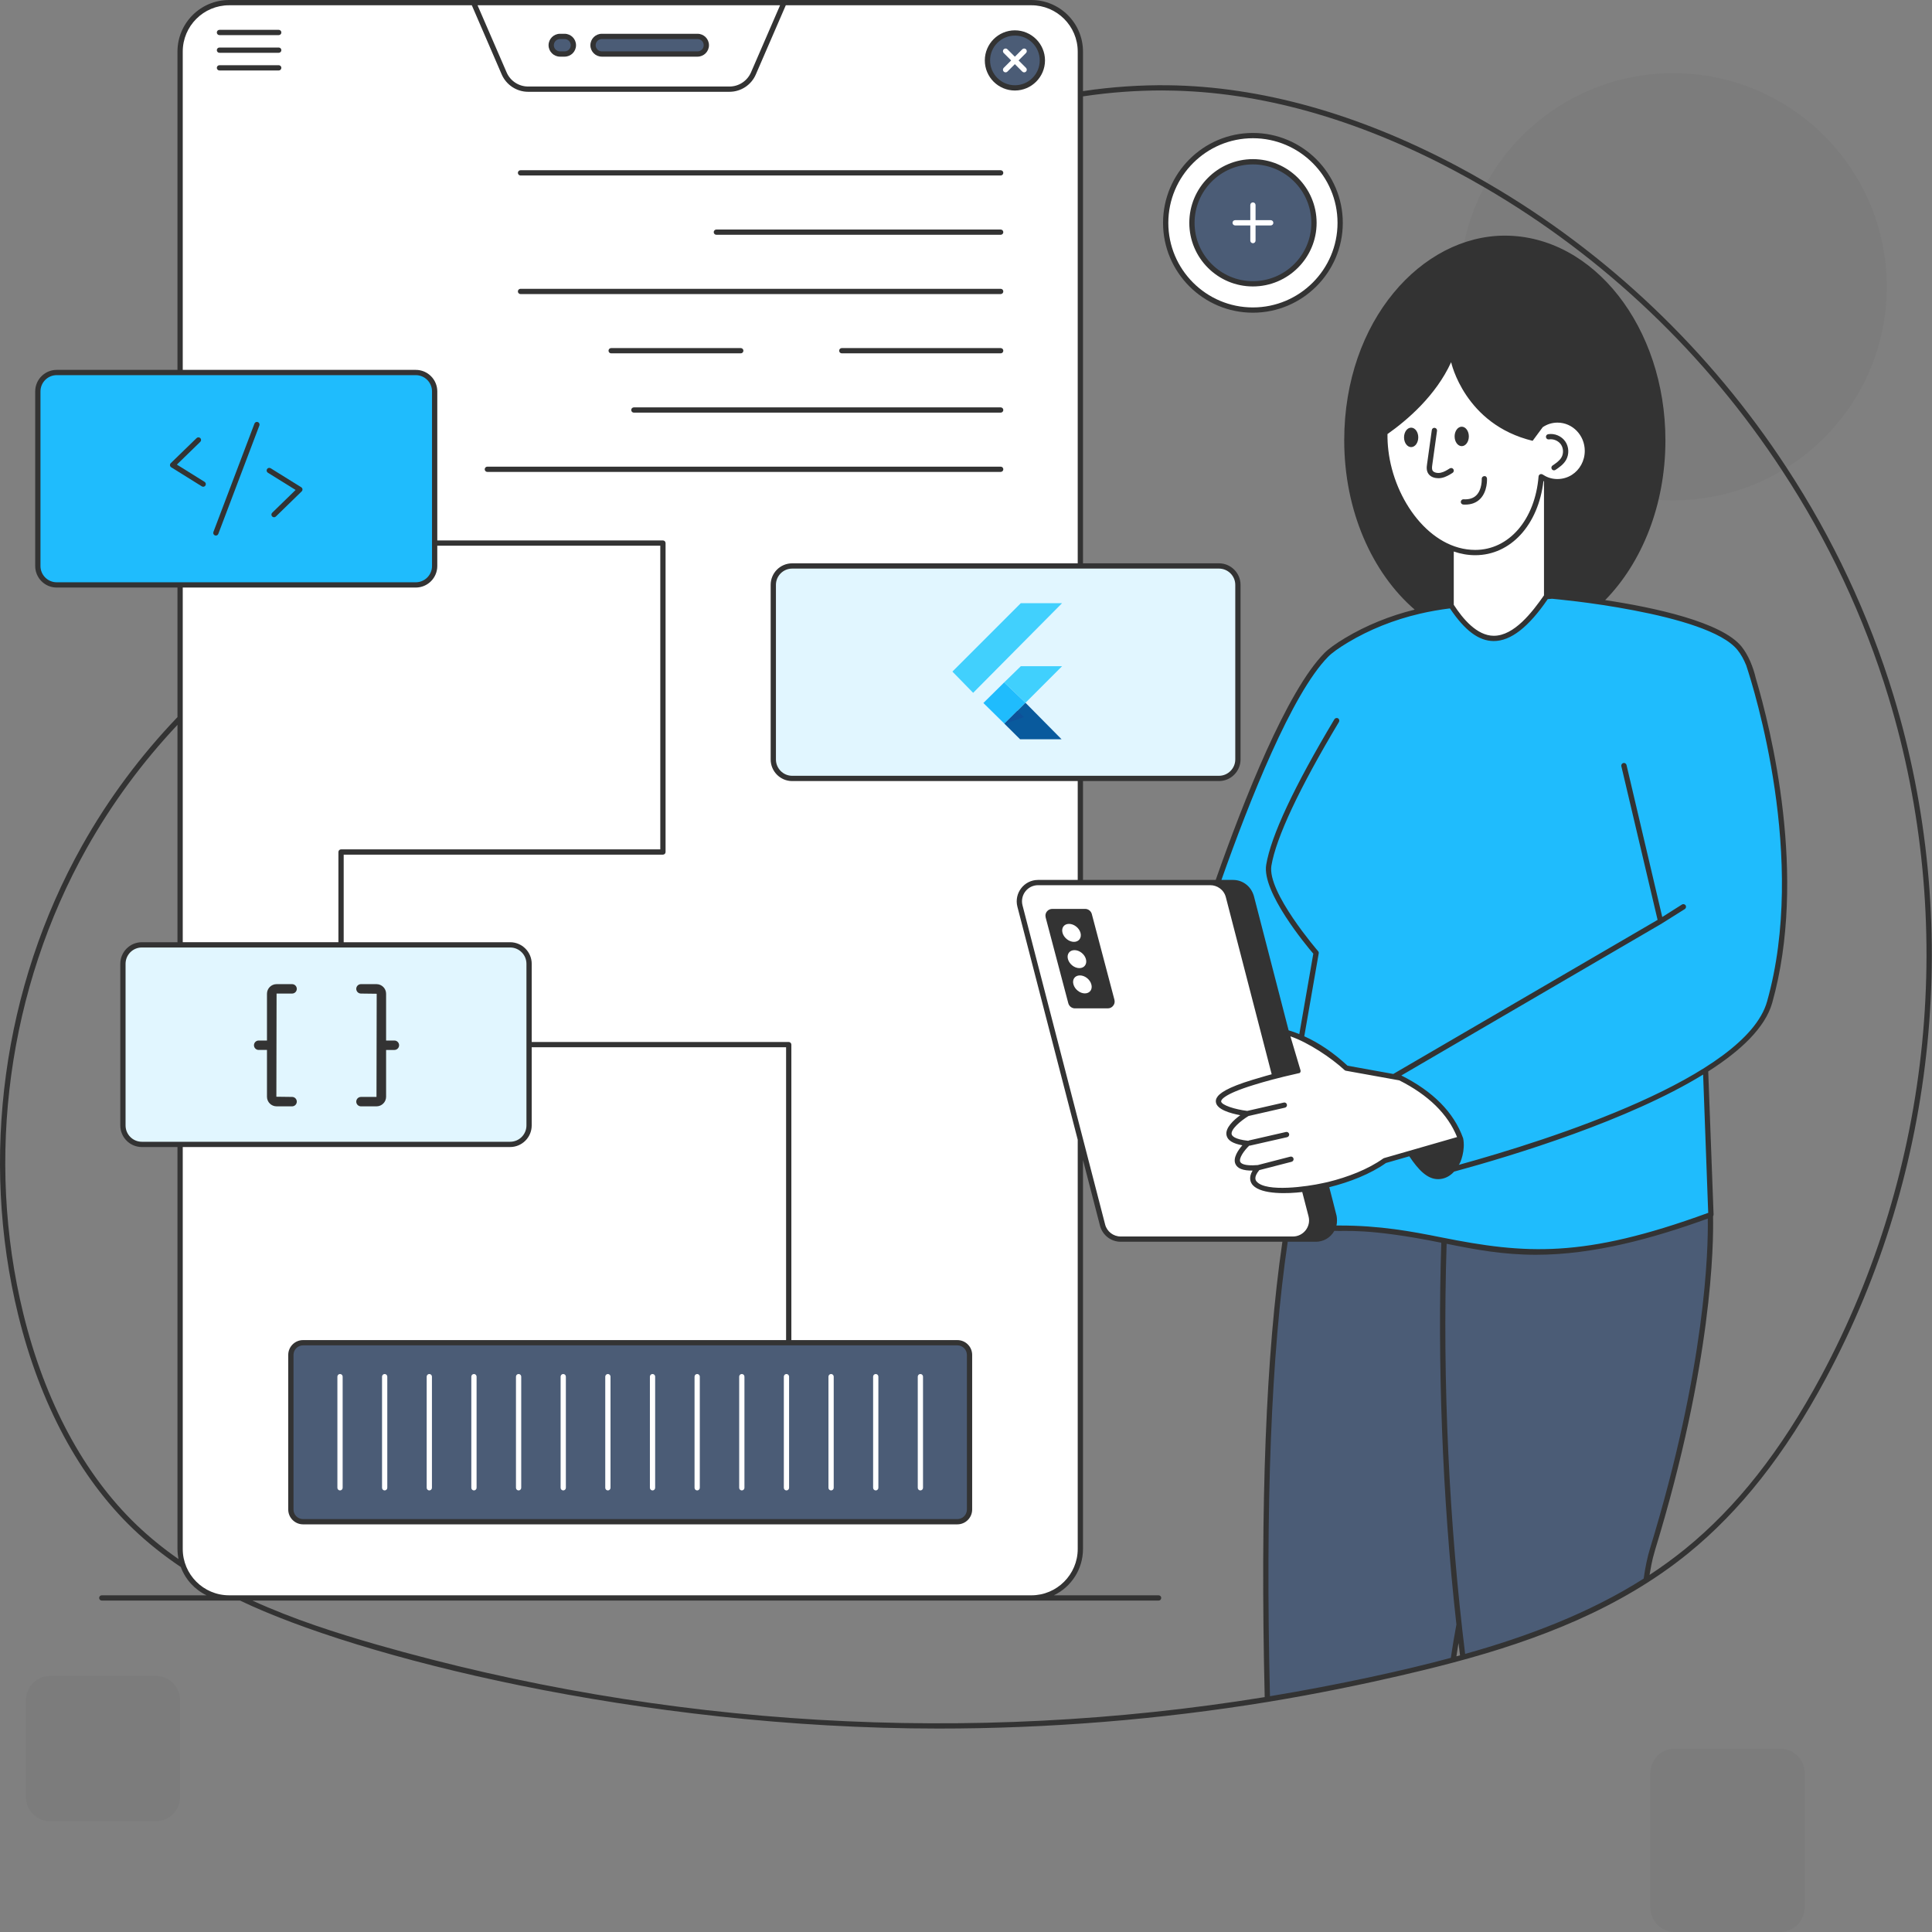 <svg width="426" height="426" viewBox="0 0 426 426" fill="none" xmlns="http://www.w3.org/2000/svg">
<rect x="0" y="0" width="426" height="426" fill="#808080" stroke="none"/>
<g clip-path="url(#clip0_4874_15014)">
<path d="M50.508 0.578H227.408C233.369 0.578 238.208 5.418 238.208 11.379V341.543C238.208 347.504 233.369 352.343 227.408 352.343H50.508C44.547 352.343 39.707 347.504 39.707 341.543V11.379C39.707 5.418 44.547 0.578 50.508 0.578Z" fill="white"/>
<path d="M172.877 0.578L166.132 16.178C165.218 18.289 163.138 19.656 160.838 19.656H116.455C114.155 19.656 112.074 18.289 111.161 16.178L104.414 0.578H172.877Z" fill="white"/>
<path d="M153.81 8.035H132.697C131.626 8.035 130.758 8.903 130.758 9.974C130.758 11.045 131.626 11.913 132.697 11.913H153.81C154.881 11.913 155.749 11.045 155.749 9.974C155.749 8.903 154.881 8.035 153.81 8.035Z" fill="#4B5C76"/>
<path d="M124.494 8.035H123.482C122.411 8.035 121.543 8.903 121.543 9.974C121.543 11.045 122.411 11.913 123.482 11.913H124.494C125.565 11.913 126.433 11.045 126.433 9.974C126.433 8.903 125.565 8.035 124.494 8.035Z" fill="#4B5C76"/>
<path d="M229.826 13.318C229.826 16.659 227.123 19.377 223.782 19.377C220.44 19.377 217.723 16.66 217.723 13.318C217.723 9.975 220.439 7.273 223.782 7.273C227.124 7.273 229.826 9.976 229.826 13.318Z" fill="#4B5C76"/>
<path d="M221.725 15.956C221.576 15.956 221.429 15.899 221.315 15.785C221.088 15.558 221.088 15.191 221.315 14.964L225.412 10.866C225.639 10.639 226.006 10.639 226.232 10.866C226.458 11.092 226.458 11.46 226.232 11.687L222.134 15.785C222.021 15.898 221.873 15.956 221.724 15.956H221.725Z" fill="white"/>
<path d="M225.822 15.956C225.674 15.956 225.526 15.899 225.412 15.785L221.315 11.687C221.088 11.46 221.088 11.092 221.315 10.866C221.542 10.639 221.908 10.639 222.134 10.866L226.232 14.964C226.458 15.191 226.458 15.558 226.232 15.785C226.119 15.898 225.971 15.956 225.821 15.956H225.822Z" fill="white"/>
<path d="M349.866 269.232C349.866 269.232 347.33 295.237 325.715 344.274C324.123 347.859 322.83 352.651 321.727 358.23C321.254 360.678 320.818 363.284 320.433 366.013C317.005 366.939 313.561 367.796 310.133 368.601C299.989 370.997 289.741 373.026 279.459 374.687C278.444 332.908 279.477 295.798 284.356 267.449L332.868 268.779L349.867 269.233L349.866 269.232Z" fill="#4B5C76"/>
<path d="M364.365 341.687C363.77 343.628 363.316 345.902 362.966 348.437C350.671 356.273 336.769 361.466 322.568 365.437C322.271 363.04 321.992 360.645 321.729 358.231C318.564 329.323 317.34 299.751 318.547 269.392L332.869 268.779L377.097 266.855C377.097 266.855 378.986 293.893 364.366 341.688L364.365 341.687Z" fill="#4B5C76"/>
<g opacity="0.05">
<path d="M416.027 63.228C416.027 89.234 394.941 110.32 368.936 110.32C342.93 110.32 321.844 89.234 321.844 63.228C321.844 37.223 342.93 16.137 368.936 16.137C394.941 16.137 416.027 37.223 416.027 63.228Z" fill="#333333"/>
</g>
<g opacity="0.05">
<path d="M392.511 385.559H369.306C366.324 385.559 363.906 387.976 363.906 390.958V420.601C363.906 423.583 366.324 426 369.306 426H392.511C395.493 426 397.91 423.583 397.91 420.601V390.958C397.91 387.976 395.493 385.559 392.511 385.559Z" fill="#333333"/>
</g>
<g opacity="0.05">
<path d="M34.307 369.516H11.102C8.12 369.516 5.703 371.933 5.703 374.915V396.199C5.703 399.181 8.12 401.598 11.102 401.598H34.307C37.289 401.598 39.707 399.181 39.707 396.199V374.915C39.707 371.933 37.289 369.516 34.307 369.516Z" fill="#333333"/>
</g>
<path d="M383.565 142.956C376.726 134.416 342.262 131.449 342.262 131.449L321.203 133.408C312.638 134.204 304.289 136.749 296.908 141.167C295.031 142.29 293.412 143.412 292.433 144.405C279.018 158 262.107 213.945 262.107 213.945L246.887 220.217V249.023C260.823 244.628 277.891 238.477 286.304 232.486L278.139 272.217C323.315 265.253 323.86 287.37 377.255 267.827L375.513 220.993C375.513 220.993 396.158 158.669 383.564 142.955L383.565 142.956Z" fill="#1FBCFD"/>
<path d="M286.298 232.486L290.199 210.112C290.199 210.112 278.741 196.938 279.764 190.789C281.016 183.259 287.833 170.418 294.73 158.891" fill="#1FBCFD"/>
<path d="M385.378 145.883C385.378 145.883 399.866 186.712 390.198 220.995C385.266 238.449 339.729 252.546 320.282 257.841C322.203 255.723 322.97 251.739 320.463 247.923C316.799 242.351 310.823 237.836 307.103 237.836C306.894 237.836 306.685 237.85 306.504 237.892L366.154 203.122L358.074 168.809" fill="#1FBCFD"/>
<path d="M319.977 100.316V133.52C325.406 141.736 331.669 145.277 341.03 131.452V100.316H319.977Z" fill="white"/>
<path d="M305.565 99.411C307.019 111.797 315.848 121.835 325.281 121.835C333.21 121.835 339.047 114.738 339.835 105.109C340.868 105.809 342.102 106.218 343.431 106.218C347.065 106.218 350.012 103.169 350.012 99.417C350.012 95.664 347.065 92.609 343.431 92.609C341.605 92.609 339.955 93.377 338.765 94.625C335.912 84.542 328.179 76.992 319.999 76.992C310.566 76.992 304.104 87.03 305.566 99.411H305.565Z" fill="white"/>
<path d="M327.299 105.566C327.299 105.566 327.607 110.983 322.684 110.674Z" fill="white"/>
<path d="M316.284 94.914C315.936 97.416 315.587 99.917 315.237 102.419C315.151 103.033 315.082 103.708 315.498 104.221C315.972 104.805 316.956 104.974 317.779 104.804C318.603 104.635 319.302 104.199 319.979 103.773" fill="white"/>
<path d="M224.899 199.766L243.11 270.128C243.582 271.949 245.224 273.221 247.106 273.221H290.117C292.815 273.221 294.788 270.673 294.112 268.061L275.901 197.698C275.43 195.878 273.787 194.605 271.906 194.605H228.895C226.196 194.605 224.224 197.154 224.899 199.766Z" fill="white"/>
<path d="M296.856 235.526C292.677 231.645 288.286 228.959 283.659 227.637L286.196 236.165C283.424 236.676 280.226 237.465 276.388 238.637C259.853 243.676 275.024 245.546 275.024 245.546C275.024 245.546 265.848 251.106 275.131 252.112C275.131 252.112 268.669 258.156 277.37 257.484C270.785 264.975 294.32 263.838 305.342 255.906L322.051 251.105C319.993 245.451 315.448 241.021 308.732 237.656L296.856 235.524V235.526Z" fill="white"/>
<path d="M91.671 82.133H12.508C10.204 82.133 8.336 84.001 8.336 86.305V124.806C8.336 127.11 10.204 128.978 12.508 128.978H91.671C93.975 128.978 95.843 127.11 95.843 124.806V86.305C95.843 84.001 93.975 82.133 91.671 82.133Z" fill="#1FBCFD"/>
<path d="M268.778 124.789H174.684C172.38 124.789 170.512 126.657 170.512 128.961V167.462C170.512 169.766 172.38 171.634 174.684 171.634H268.778C271.082 171.634 272.95 169.766 272.95 167.462V128.961C272.95 126.657 271.082 124.789 268.778 124.789Z" fill="#E1F6FF"/>
<path d="M221.418 150.47L225.081 146.901H234.18L226.119 154.962L221.418 150.47Z" fill="#40D0FD"/>
<path d="M210 148.082L214.576 152.767L234.18 133H225.081L210 148.082Z" fill="#41D0FD"/>
<path d="M216.832 155.007L221.474 159.58L226.119 154.962L221.418 150.47L216.832 155.007Z" fill="#1FBCFD"/>
<path d="M221.474 159.58L226.119 154.962L234.067 163H224.916L221.474 159.58Z" fill="#095A9D"/>
<path d="M221.474 159.58L225.802 158.14L224.344 156.727L221.474 159.58Z" fill="#0E5199"/>
<path d="M66.828 296.062H211.089C212.574 296.062 213.781 297.268 213.781 298.754V332.839C213.781 334.324 212.575 335.531 211.089 335.531H66.828C65.343 335.531 64.137 334.325 64.137 332.839V298.754C64.137 297.269 65.342 296.062 66.828 296.062Z" fill="#4B5C76"/>
<path d="M74.974 328.633C74.653 328.633 74.394 328.373 74.394 328.052V303.545C74.394 303.224 74.654 302.965 74.974 302.965C75.294 302.965 75.554 303.224 75.554 303.545V328.052C75.554 328.373 75.294 328.633 74.974 328.633Z" fill="white"/>
<path d="M84.818 328.633C84.497 328.633 84.238 328.373 84.238 328.052V303.545C84.238 303.224 84.498 302.965 84.818 302.965C85.138 302.965 85.397 303.224 85.397 303.545V328.052C85.397 328.373 85.138 328.633 84.818 328.633Z" fill="white"/>
<path d="M94.662 328.633C94.341 328.633 94.082 328.373 94.082 328.052V303.545C94.082 303.224 94.342 302.965 94.662 302.965C94.982 302.965 95.241 303.224 95.241 303.545V328.052C95.241 328.373 94.982 328.633 94.662 328.633Z" fill="white"/>
<path d="M104.505 328.633C104.184 328.633 103.926 328.373 103.926 328.052V303.545C103.926 303.224 104.185 302.965 104.505 302.965C104.825 302.965 105.085 303.224 105.085 303.545V328.052C105.085 328.373 104.825 328.633 104.505 328.633Z" fill="white"/>
<path d="M114.349 328.633C114.028 328.633 113.77 328.373 113.77 328.052V303.545C113.77 303.224 114.029 302.965 114.349 302.965C114.669 302.965 114.929 303.224 114.929 303.545V328.052C114.929 328.373 114.669 328.633 114.349 328.633Z" fill="white"/>
<path d="M124.193 328.633C123.872 328.633 123.613 328.373 123.613 328.052V303.545C123.613 303.224 123.873 302.965 124.193 302.965C124.513 302.965 124.772 303.224 124.772 303.545V328.052C124.772 328.373 124.513 328.633 124.193 328.633Z" fill="white"/>
<path d="M134.037 328.633C133.716 328.633 133.457 328.373 133.457 328.052V303.545C133.457 303.224 133.717 302.965 134.037 302.965C134.357 302.965 134.616 303.224 134.616 303.545V328.052C134.616 328.373 134.357 328.633 134.037 328.633Z" fill="white"/>
<path d="M143.88 328.633C143.559 328.633 143.301 328.373 143.301 328.052V303.545C143.301 303.224 143.56 302.965 143.88 302.965C144.2 302.965 144.46 303.224 144.46 303.545V328.052C144.46 328.373 144.2 328.633 143.88 328.633Z" fill="white"/>
<path d="M153.724 328.633C153.403 328.633 153.145 328.373 153.145 328.052V303.545C153.145 303.224 153.404 302.965 153.724 302.965C154.044 302.965 154.304 303.224 154.304 303.545V328.052C154.304 328.373 154.044 328.633 153.724 328.633Z" fill="white"/>
<path d="M163.568 328.633C163.247 328.633 162.988 328.373 162.988 328.052V303.545C162.988 303.224 163.248 302.965 163.568 302.965C163.888 302.965 164.147 303.224 164.147 303.545V328.052C164.147 328.373 163.888 328.633 163.568 328.633Z" fill="white"/>
<path d="M173.412 328.633C173.091 328.633 172.832 328.373 172.832 328.052V303.545C172.832 303.224 173.092 302.965 173.412 302.965C173.732 302.965 173.991 303.224 173.991 303.545V328.052C173.991 328.373 173.732 328.633 173.412 328.633Z" fill="white"/>
<path d="M183.251 328.633C182.93 328.633 182.672 328.373 182.672 328.052V303.545C182.672 303.224 182.931 302.965 183.251 302.965C183.571 302.965 183.831 303.224 183.831 303.545V328.052C183.831 328.373 183.571 328.633 183.251 328.633Z" fill="white"/>
<path d="M193.099 328.633C192.778 328.633 192.52 328.373 192.52 328.052V303.545C192.52 303.224 192.779 302.965 193.099 302.965C193.419 302.965 193.679 303.224 193.679 303.545V328.052C193.679 328.373 193.419 328.633 193.099 328.633Z" fill="white"/>
<path d="M202.943 328.633C202.622 328.633 202.363 328.373 202.363 328.052V303.545C202.363 303.224 202.623 302.965 202.943 302.965C203.263 302.965 203.522 303.224 203.522 303.545V328.052C203.522 328.373 203.263 328.633 202.943 328.633Z" fill="white"/>
<path d="M295.503 49.139C295.503 59.743 286.884 68.361 276.254 68.361C265.624 68.361 257.031 59.742 257.031 49.139C257.031 38.535 265.625 29.891 276.254 29.891C286.883 29.891 295.503 38.51 295.503 49.139Z" fill="white"/>
<path d="M289.721 49.135C289.721 56.551 283.692 62.579 276.257 62.579C268.822 62.579 262.812 56.551 262.812 49.135C262.812 41.718 268.823 35.672 276.257 35.672C283.691 35.672 289.721 41.7 289.721 49.135Z" fill="#4B5C76"/>
<path d="M276.267 53.63C275.946 53.63 275.688 53.371 275.688 53.05V45.206C275.688 44.885 275.947 44.625 276.267 44.625C276.587 44.625 276.847 44.885 276.847 45.206V53.05C276.847 53.371 276.587 53.63 276.267 53.63Z" fill="white"/>
<path d="M280.19 49.708H272.345C272.024 49.708 271.766 49.448 271.766 49.127C271.766 48.806 272.025 48.547 272.345 48.547H280.19C280.511 48.547 280.769 48.806 280.769 49.127C280.769 49.448 280.51 49.708 280.19 49.708Z" fill="white"/>
<path d="M112.381 208H31.172C28.868 208 27 209.868 27 212.172V247.816C27 250.12 28.868 251.988 31.172 251.988H112.381C114.685 251.988 116.553 250.12 116.553 247.816V212.172C116.553 209.868 114.685 208 112.381 208Z" fill="#E1F6FF"/>
<path d="M64.406 219.076C64.978 219.076 65.442 218.612 65.442 218.038C65.442 217.464 64.98 217 64.406 217H60.985C59.816 217 58.866 217.951 58.866 219.119V229.434H57.036C56.464 229.434 56 229.898 56 230.472C56 231.046 56.462 231.51 57.036 231.51H58.866V241.826C58.866 242.995 59.816 243.945 60.985 243.945H64.406C64.978 243.945 65.442 243.48 65.442 242.907C65.442 242.333 64.98 241.868 64.406 241.868L60.939 241.824L60.985 219.074L64.406 219.076Z" fill="#333333"/>
<path d="M86.964 229.434H85.134V219.119C85.134 217.95 84.184 217 83.015 217H79.591C79.018 217 78.554 217.464 78.554 218.038C78.554 218.612 79.017 219.076 79.591 219.076L83.061 219.12L83.015 241.87H79.591C79.018 241.87 78.554 242.334 78.554 242.908C78.554 243.482 79.017 243.946 79.591 243.946H83.015C84.184 243.946 85.134 242.995 85.134 241.828V231.512H86.964C87.536 231.512 88 231.048 88 230.474C88 229.9 87.538 229.434 86.964 229.434Z" fill="#333333"/>
<path d="M417.506 153.326C412.064 135.492 404.084 118.587 393.948 103.125C377.192 77.477 354.513 55.744 327.82 40.282C325.629 38.988 323.407 37.76 321.167 36.566C299.351 25.019 277.916 19.046 257.477 18.797C251.72 18.731 245.301 19.113 238.797 20.091V11.381C238.797 5.093 233.687 0 227.416 0H50.515C44.227 0 39.133 5.093 39.133 11.381V81.557H12.507C9.886 81.557 7.763 83.681 7.763 86.302V124.807C7.763 127.428 9.887 129.552 12.507 129.552H39.134V158.12C30.972 166.647 23.872 176.171 18.098 186.473C0.645 217.579 -4.481 255.306 4.013 289.945C8.807 309.522 17.567 325.814 29.313 337.078C32.581 340.213 36.132 343.017 39.864 345.523C40.875 348.26 42.933 350.5 45.537 351.76H22.444C22.112 351.76 21.864 352.026 21.864 352.341C21.864 352.656 22.112 352.921 22.444 352.921H52.937C78.713 365.307 140.922 381.141 206.96 381.141C231.231 381.141 255.536 379.184 279.558 375.268C302.287 371.535 320.436 366.592 320.618 366.542C339.083 361.631 357.249 354.664 372.197 342.537C383.694 333.213 393.632 320.605 402.574 303.965C427.243 258.077 432.685 203.163 417.505 153.326H417.506ZM172.005 1.161L165.601 15.942C164.772 17.85 162.913 19.078 160.84 19.078H116.461C114.388 19.078 112.512 17.85 111.7 15.942L105.296 1.161H172.005ZM12.507 128.391C10.533 128.391 8.924 126.783 8.924 124.808V86.303C8.924 84.328 10.533 82.719 12.507 82.719H91.675C93.65 82.719 95.258 84.328 95.258 86.303V124.808C95.258 126.783 93.65 128.391 91.675 128.391H12.507ZM96.419 124.808V120.328H145.593V187.285H75.201C74.886 187.285 74.62 187.534 74.62 187.866V207.757H40.295V129.552H91.675C94.296 129.552 96.419 127.428 96.419 124.807V124.808ZM30.126 336.249C18.53 325.133 9.886 309.024 5.142 289.663C-3.286 255.305 1.807 217.894 19.11 187.054C24.651 177.199 31.387 168.058 39.134 159.829V207.758H31.27C28.649 207.758 26.526 209.898 26.526 212.52V248.155C26.526 250.776 28.65 252.916 31.27 252.916H39.134V341.54C39.134 342.303 39.218 343.05 39.35 343.763C36.099 341.506 33.013 339.002 30.126 336.248V336.249ZM31.27 251.755C29.296 251.755 27.687 250.146 27.687 248.155V212.52C27.687 210.529 29.296 208.919 31.27 208.919H112.479C114.47 208.919 116.079 210.528 116.079 212.52V248.155C116.079 250.146 114.47 251.755 112.479 251.755H31.27ZM50.515 351.76C44.85 351.76 40.295 347.146 40.295 341.54V252.916H112.479C115.1 252.916 117.24 250.776 117.24 248.155V230.918H173.331V295.486H66.823C65.031 295.486 63.555 296.947 63.555 298.755V332.848C63.555 334.64 65.031 336.116 66.823 336.116H211.091C212.899 336.116 214.359 334.64 214.359 332.848V298.755C214.359 296.947 212.899 295.486 211.091 295.486H174.493V230.337C174.493 230.022 174.228 229.757 173.913 229.757H117.241V212.52C117.241 209.898 115.101 207.758 112.48 207.758H75.782V188.448H146.174C146.506 188.448 146.755 188.182 146.755 187.867V119.748C146.755 119.433 146.506 119.167 146.174 119.167H96.421V86.302C96.421 83.68 94.297 81.557 91.676 81.557H40.295V11.381C40.295 5.741 44.874 1.162 50.515 1.162H104.034L110.62 16.408C111.633 18.73 113.922 20.24 116.46 20.24H160.839C163.377 20.24 165.666 18.73 166.662 16.408L173.265 1.162H227.416C233.04 1.162 237.635 5.741 237.635 11.381V124.211H174.675C172.053 124.211 169.93 126.335 169.93 128.956V167.462C169.93 170.083 172.054 172.223 174.675 172.223H237.635V194.022H228.892C225.8 194.022 223.572 196.952 224.33 199.912L237.635 251.308V341.542C237.635 347.183 233.04 351.762 227.416 351.762H50.515V351.76ZM211.091 296.648C212.252 296.648 213.198 297.593 213.198 298.755V332.848C213.198 334.009 212.253 334.955 211.091 334.955H66.823C65.662 334.955 64.716 334.009 64.716 332.848V298.755C64.716 297.594 65.662 296.648 66.823 296.648H211.091ZM268.774 125.372C270.749 125.372 272.374 126.982 272.374 128.955V167.461C272.374 169.435 270.749 171.061 268.774 171.061H174.675C172.7 171.061 171.091 169.435 171.091 167.461V128.955C171.091 126.981 172.7 125.372 174.675 125.372H268.774ZM340.162 104.634C339.77 104.384 339.284 104.62 339.249 105.064C338.47 114.587 332.73 121.256 325.281 121.256C315.355 121.256 307.43 110.296 306.135 99.341C305.986 98.114 305.92 96.902 305.936 95.708C310.266 92.656 316.587 87.264 319.971 79.865C319.971 79.865 322.925 93.568 337.939 97.201L340.162 94.198L340.179 94.182C341.141 93.535 342.252 93.186 343.43 93.186C346.748 93.186 349.436 95.99 349.436 99.408C349.436 101.648 348.307 103.605 346.599 104.7C344.615 105.963 342.139 105.878 340.444 104.8C340.345 104.75 340.245 104.7 340.162 104.634ZM340.444 106.111V131.277C337.864 134.961 333.886 140.187 329.378 140.187H329.344C325.659 140.165 322.536 136.441 320.552 133.352V121.606C322.095 122.137 323.671 122.42 325.281 122.42C333.111 122.42 339.2 115.733 340.328 106.062C340.362 106.079 340.412 106.096 340.444 106.112V106.111ZM312.987 135.342C315.193 134.828 317.433 134.43 319.706 134.147C322.991 139.041 326.06 141.331 329.328 141.348H329.377C333.11 141.348 337.025 138.311 341.272 132.107L342.218 132.023C342.73 132.097 350.504 132.707 360.318 134.595C369.675 136.387 379.811 139.207 383.113 143.321C383.892 144.283 384.507 145.412 385.038 146.722C386.796 151.998 398.492 189.425 389.633 220.83C384.922 237.52 341.737 251.306 321.664 256.847C321.995 256.517 323.182 253.629 322.609 250.942H322.592V250.909C320.551 245.268 315.972 240.639 308.988 237.139L366.439 203.627C366.439 203.627 366.439 203.61 366.456 203.61L371.5 200.441C371.765 200.259 371.848 199.91 371.682 199.628C371.5 199.362 371.134 199.279 370.869 199.445L366.522 202.199L358.642 168.671C358.559 168.356 358.244 168.174 357.946 168.24C357.631 168.323 357.432 168.622 357.498 168.937L365.495 202.83L307.214 236.807L297.128 234.983C294.042 232.129 290.84 229.956 287.589 228.496L290.774 210.214C290.807 210.048 290.757 209.865 290.641 209.733C290.525 209.6 279.377 196.693 280.339 190.887C281.367 184.715 286.51 173.765 295.237 159.183C295.386 158.918 295.303 158.552 295.038 158.387C294.755 158.237 294.408 158.32 294.224 158.603C285.315 173.501 280.255 184.3 279.193 190.689C278.198 196.677 288.052 208.506 289.579 210.282L286.493 228.016C285.713 227.684 284.917 227.419 284.137 227.187C279.89 210.796 283.324 224.018 276.473 197.557C275.82 195.31 273.903 194.023 271.911 194.023H269.323C275.478 176.604 284.851 152.929 292.848 144.817C293.711 143.937 295.171 142.892 297.211 141.665C301.972 138.812 307.331 136.671 312.988 135.344L312.987 135.342ZM294.722 268.113C294.555 267.35 293.096 261.775 293.096 261.775C297.641 260.647 302.22 258.839 305.604 256.433L310.747 254.957C312.705 257.877 314.662 260.001 317.085 260.001C318.494 260.001 319.706 259.354 320.618 258.341C333.907 254.724 359.108 247.026 375.532 236.94L376.61 266.289L376.659 267.434C376.626 267.451 376.576 267.468 376.543 267.468C349.094 277.481 336.363 276.539 317.847 272.843C311.212 271.516 304.343 270.222 295.351 270.222H294.687C294.852 269.542 294.82 268.646 294.721 268.114L294.722 268.113ZM285.216 255.454C285.133 255.139 284.818 254.957 284.503 255.039L277.319 256.897H277.269C274.233 257.145 273.603 256.482 273.47 256.184C273.106 255.354 274.399 253.612 275.46 252.6C275.477 252.6 275.494 252.617 275.51 252.617C275.559 252.617 275.593 252.617 275.643 252.6L283.822 250.742C284.12 250.658 284.319 250.36 284.253 250.045C284.186 249.73 283.871 249.531 283.556 249.597L275.377 251.472C275.328 251.489 275.278 251.521 275.212 251.555C275.212 251.544 275.206 251.538 275.195 251.538C272.143 251.206 271.644 250.427 271.578 250.095C271.329 249.033 273.569 247.126 275.261 246.096L275.278 246.079L283.325 244.238C283.64 244.171 283.839 243.856 283.756 243.541C283.689 243.226 283.391 243.044 283.076 243.11L275.013 244.952C273.669 244.787 272.243 244.471 271.147 244.089C270.052 243.708 269.288 243.26 269.256 242.862C269.239 242.63 269.487 241.352 276.555 239.195C278.749 238.52 281.454 237.737 286.575 236.591C286.754 236.472 286.82 236.198 286.757 235.993C286.708 235.826 284.485 228.344 284.534 228.511C288.465 229.858 293.526 233.221 296.462 235.944C296.545 236.027 296.645 236.076 296.761 236.093C296.929 236.123 309.378 238.366 308.541 238.216C314.962 241.452 319.241 245.648 321.282 250.725L321.149 250.758C319.643 251.192 306.698 254.919 305.189 255.354C305.123 255.371 305.057 255.404 305.007 255.438C301.689 257.81 297.21 259.552 292.797 260.63L291.652 260.878C288.268 261.641 279.243 262.919 277.12 260.563C276.904 260.332 276.306 259.651 277.668 258.008L284.802 256.167C285.1 256.083 285.299 255.768 285.217 255.453L285.216 255.454ZM270.301 197.854C270.318 197.953 275.775 218.957 280.404 236.874C280.039 236.973 278.845 237.289 276.223 238.084C270.583 239.793 268.774 241.104 268.26 242.116C268.095 242.431 268.078 242.713 268.095 242.962C268.244 244.654 271.346 245.5 273.47 245.898C272.043 246.943 270.086 248.719 270.45 250.344C270.683 251.439 271.828 252.152 273.935 252.535C273.039 253.563 271.811 255.305 272.408 256.649C272.839 257.645 274.068 258.142 276.191 258.108C275.212 259.734 275.775 260.813 276.257 261.344C278.215 263.451 284.104 263.203 287.14 262.837C287.189 263.002 288.417 267.797 288.517 268.146L288.534 268.213C289.114 270.468 287.373 272.642 285.099 272.642H247.108C245.482 272.642 244.072 271.547 243.674 269.988C231.705 223.759 235.688 239.134 225.458 199.613C224.892 197.353 226.576 195.183 228.892 195.183H266.883C268.342 195.183 269.874 196.148 270.301 197.854ZM278.861 374.207C213.729 384.758 146.655 380.843 83.065 362.627C74.189 360.072 64.733 357.069 55.658 352.922H255.469C255.801 352.922 256.05 352.657 256.05 352.342C256.05 352.027 255.801 351.761 255.469 351.761H232.376C236.175 349.936 238.797 346.038 238.797 341.541V255.787L242.546 270.27C243.094 272.344 244.969 273.804 247.109 273.804H282.761C279.128 298.756 277.85 331.72 278.862 374.207H278.861ZM319.905 365.547C310.267 368.168 295.202 371.503 280.023 374.008C279.011 331.571 280.288 298.673 283.938 273.804H290.109C291.751 273.804 293.294 273.008 294.223 271.399C296.513 271.565 301.456 270.719 317.798 274.02C316.969 299.967 317.947 329.664 321.133 358.199C320.685 360.604 320.27 363.043 319.905 365.548V365.547ZM321.134 365.215C321.283 364.236 321.432 363.257 321.598 362.278C321.714 363.191 321.814 364.103 321.93 364.999C321.665 365.082 321.399 365.148 321.134 365.215ZM323.057 364.684C319.59 336.514 317.997 304.844 318.976 274.251C325.164 275.495 331.236 276.673 338.702 276.673C351.459 276.673 364.598 273.023 376.56 268.693C376.676 275.478 376.129 301.21 363.802 341.523C363.238 343.348 362.79 345.505 362.425 348.077C350.563 355.642 336.661 360.884 323.056 364.683L323.057 364.684ZM401.562 303.417C392.687 319.924 382.849 332.417 371.468 341.624C368.962 343.648 366.375 345.523 363.72 347.264C363.985 345.855 364.184 344.278 364.914 341.856C377.589 300.43 377.855 274.251 377.722 268.179C377.789 268.079 377.838 267.947 377.838 267.797L376.66 236.243C380.277 233.936 383.429 231.514 385.851 228.993C388.273 226.471 389.998 223.85 390.762 221.146C398.626 193.225 390.447 160.642 387.162 149.592C386.597 147.187 385.569 144.532 384.026 142.591C379.663 137.149 364.732 133.947 353.948 132.322H353.932C362.028 124.06 367.22 111.368 367.22 97.1C367.22 72.165 351.36 51.958 331.799 51.958C313.578 51.958 296.397 70.612 296.397 97.1C296.397 112.628 302.552 126.315 311.925 134.412C311.914 134.423 311.903 134.429 311.891 134.429C306.417 135.789 301.24 137.896 296.612 140.666C294.488 141.943 292.945 143.056 292.016 144.001C283.704 152.429 274.215 176.484 268.06 194.02H238.795V172.221H268.773C271.395 172.221 273.535 170.081 273.535 167.46V128.954C273.535 126.333 271.395 124.209 268.773 124.209H238.795V21.252C244.8 20.34 250.756 19.942 256.181 19.942C256.612 19.942 257.044 19.959 257.458 19.959C277.715 20.19 298.967 26.13 320.617 37.594C322.857 38.789 325.08 40.016 327.27 41.293C353.764 56.689 376.294 78.256 392.95 103.739C403.053 119.118 410.984 135.924 416.392 153.658C431.473 203.213 426.064 257.794 401.56 303.417H401.562Z" fill="#333333"/>
<path d="M132.701 12.492H153.804C155.198 12.492 156.325 11.364 156.325 9.971C156.325 8.578 155.197 7.449 153.804 7.449H132.701C131.307 7.449 130.18 8.578 130.18 9.971C130.18 11.364 131.308 12.492 132.701 12.492ZM132.701 8.609H153.804C154.567 8.609 155.164 9.224 155.164 9.97C155.164 10.716 154.567 11.33 153.804 11.33H132.701C131.955 11.33 131.341 10.716 131.341 9.97C131.341 9.223 131.955 8.609 132.701 8.609Z" fill="#333333"/>
<path d="M123.478 12.492H124.491C125.885 12.492 127.012 11.364 127.012 9.971C127.012 8.578 125.884 7.449 124.491 7.449H123.478C122.101 7.449 120.957 8.578 120.957 9.971C120.957 11.364 122.101 12.492 123.478 12.492ZM123.478 8.609H124.491C125.237 8.609 125.851 9.224 125.851 9.97C125.851 10.716 125.237 11.33 124.491 11.33H123.478C122.732 11.33 122.118 10.716 122.118 9.97C122.118 9.223 122.732 8.609 123.478 8.609Z" fill="#333333"/>
<path d="M223.784 19.959C227.434 19.959 230.42 16.973 230.42 13.323C230.42 9.673 227.434 6.688 223.784 6.688C220.134 6.688 217.148 9.657 217.148 13.323C217.148 16.99 220.118 19.959 223.784 19.959ZM223.784 7.849C226.804 7.849 229.259 10.303 229.259 13.323C229.259 16.343 226.804 18.798 223.784 18.798C220.764 18.798 218.31 16.343 218.31 13.323C218.31 10.303 220.764 7.849 223.784 7.849Z" fill="#333333"/>
<path d="M61.459 6.582H48.388C48.067 6.582 47.809 6.842 47.809 7.163C47.809 7.484 48.068 7.743 48.388 7.743H61.459C61.78 7.743 62.039 7.484 62.039 7.163C62.039 6.842 61.779 6.582 61.459 6.582Z" fill="#333333"/>
<path d="M61.459 10.48H48.388C48.067 10.48 47.809 10.74 47.809 11.061C47.809 11.382 48.068 11.642 48.388 11.642H61.459C61.78 11.642 62.039 11.382 62.039 11.061C62.039 10.74 61.779 10.48 61.459 10.48Z" fill="#333333"/>
<path d="M61.459 14.379H48.388C48.067 14.379 47.809 14.639 47.809 14.96C47.809 15.28 48.068 15.54 48.388 15.54H61.459C61.78 15.54 62.039 15.28 62.039 14.96C62.039 14.639 61.779 14.379 61.459 14.379Z" fill="#333333"/>
<path d="M322.103 110.635C322.083 110.955 322.327 111.232 322.647 111.251C322.794 111.26 322.938 111.265 323.08 111.264C324.425 111.264 325.522 110.852 326.344 110.035C328.019 108.37 327.884 105.645 327.878 105.53C327.859 105.212 327.632 104.945 327.266 104.984C326.947 105.002 326.703 105.276 326.718 105.596C326.72 105.619 326.827 107.924 325.523 109.216C324.859 109.873 323.906 110.164 322.718 110.093C322.414 110.061 322.122 110.317 322.103 110.636V110.635Z" fill="#333333"/>
<path d="M319.668 103.282C319.041 103.676 318.393 104.085 317.662 104.235C316.976 104.375 316.24 104.213 315.948 103.854C315.693 103.537 315.734 103.053 315.813 102.498L316.859 94.995C316.902 94.677 316.682 94.383 316.364 94.339C316.026 94.289 315.752 94.516 315.709 94.834L314.662 102.338C314.578 102.94 314.451 103.852 315.048 104.587C315.545 105.2 316.378 105.447 317.162 105.447C317.417 105.447 317.666 105.421 317.896 105.373C318.834 105.18 319.607 104.695 320.288 104.265C320.56 104.093 320.641 103.735 320.469 103.464C320.297 103.191 319.936 103.112 319.668 103.283V103.282Z" fill="#333333"/>
<path d="M322.307 98.375C323.169 98.375 323.875 97.418 323.875 96.228C323.875 95.038 323.169 94.086 322.307 94.086C321.444 94.086 320.738 95.043 320.738 96.228C320.738 97.413 321.438 98.375 322.307 98.375Z" fill="#333333"/>
<path d="M311.154 94.297C310.285 94.297 309.586 95.254 309.586 96.439C309.586 97.624 310.285 98.586 311.154 98.586C312.023 98.586 312.723 97.629 312.723 96.439C312.723 95.249 312.017 94.297 311.154 94.297Z" fill="#333333"/>
<path d="M341.548 96.886C342.53 96.725 343.612 97.184 344.18 98.002C344.745 98.82 344.794 99.994 344.297 100.856C343.866 101.608 343.049 102.16 342.33 102.645C342.065 102.825 341.994 103.186 342.174 103.452C342.286 103.617 342.47 103.707 342.656 103.707C342.768 103.707 342.881 103.674 342.982 103.607C343.805 103.049 344.738 102.418 345.305 101.435C346.027 100.178 345.961 98.533 345.137 97.34C344.31 96.147 342.793 95.503 341.362 95.74C341.046 95.791 340.831 96.091 340.883 96.407C340.934 96.723 341.226 96.941 341.55 96.885L341.548 96.886Z" fill="#333333"/>
<path d="M245.73 220.451L240.736 201.522C240.553 200.875 239.956 200.41 239.275 200.41H232.025C231.544 200.41 231.113 200.626 230.831 200.991C230.615 201.256 230.516 201.588 230.516 201.903C230.516 202.036 230.532 202.169 230.565 202.301L235.558 221.214C235.741 221.878 236.338 222.342 237.019 222.342H244.268C244.75 222.342 245.181 222.126 245.463 221.745C245.762 221.38 245.845 220.899 245.729 220.451H245.73ZM234.283 205.687C233.984 204.592 234.615 203.712 235.71 203.712C236.805 203.712 237.95 204.591 238.248 205.687C238.546 206.781 237.899 207.677 236.805 207.677C235.71 207.677 234.581 206.781 234.283 205.687ZM235.477 211.476C235.178 210.382 235.826 209.502 236.92 209.502C238.015 209.502 239.144 210.382 239.442 211.476C239.74 212.571 239.11 213.467 237.998 213.467C236.887 213.467 235.775 212.571 235.477 211.476ZM239.21 219.041C238.115 219.041 236.987 218.146 236.689 217.05C236.374 215.955 237.021 215.075 238.115 215.075C239.21 215.075 240.338 215.955 240.637 217.05C240.952 218.145 240.305 219.041 239.21 219.041Z" fill="#333333"/>
<path d="M114.771 38.696H220.647C220.968 38.696 221.226 38.437 221.226 38.116C221.226 37.795 220.967 37.535 220.647 37.535H114.771C114.45 37.535 114.191 37.795 114.191 38.116C114.191 38.437 114.451 38.696 114.771 38.696Z" fill="#333333"/>
<path d="M220.647 50.609H157.955C157.634 50.609 157.375 50.869 157.375 51.19C157.375 51.511 157.635 51.77 157.955 51.77H220.647C220.968 51.77 221.226 51.511 221.226 51.19C221.226 50.869 220.967 50.609 220.647 50.609Z" fill="#333333"/>
<path d="M114.771 64.841H220.647C220.968 64.841 221.226 64.581 221.226 64.26C221.226 63.939 220.967 63.68 220.647 63.68H114.771C114.45 63.68 114.191 63.939 114.191 64.26C114.191 64.581 114.451 64.841 114.771 64.841Z" fill="#333333"/>
<path d="M220.648 76.75H185.611C185.29 76.75 185.031 77.01 185.031 77.331C185.031 77.651 185.291 77.911 185.611 77.911H220.648C220.969 77.911 221.227 77.651 221.227 77.331C221.227 77.01 220.968 76.75 220.648 76.75Z" fill="#333333"/>
<path d="M163.919 77.331C163.919 77.01 163.659 76.75 163.339 76.75H134.755C134.434 76.75 134.176 77.01 134.176 77.331C134.176 77.651 134.435 77.911 134.755 77.911H163.339C163.66 77.911 163.919 77.651 163.919 77.331Z" fill="#333333"/>
<path d="M139.763 90.985H220.647C220.968 90.985 221.226 90.726 221.226 90.405C221.226 90.084 220.967 89.824 220.647 89.824H139.763C139.442 89.824 139.184 90.084 139.184 90.405C139.184 90.726 139.443 90.985 139.763 90.985Z" fill="#333333"/>
<path d="M221.228 103.475C221.228 103.154 220.969 102.895 220.649 102.895H107.458C107.137 102.895 106.879 103.154 106.879 103.475C106.879 103.796 107.138 104.056 107.458 104.056H220.649C220.97 104.056 221.228 103.796 221.228 103.475Z" fill="#333333"/>
<path d="M276.257 29.316C265.341 29.316 256.449 38.209 256.449 49.141C256.449 60.074 265.342 68.95 276.257 68.95C287.173 68.95 296.082 60.058 296.082 49.141C296.082 38.225 287.19 29.316 276.257 29.316ZM276.257 67.789C265.972 67.789 257.61 59.428 257.61 49.142C257.61 38.857 265.972 30.479 276.257 30.479C286.543 30.479 294.921 38.857 294.921 49.142C294.921 59.428 286.543 67.789 276.257 67.789Z" fill="#333333"/>
<path d="M276.257 35.09C268.526 35.09 262.238 41.395 262.238 49.142C262.238 56.889 268.526 63.16 276.257 63.16C283.987 63.16 290.309 56.872 290.309 49.142C290.309 41.411 284.005 35.09 276.257 35.09ZM276.257 61.998C269.172 61.998 263.399 56.224 263.399 49.141C263.399 42.057 269.173 36.25 276.257 36.25C283.34 36.25 289.148 42.04 289.148 49.141C289.148 56.242 283.358 61.998 276.257 61.998Z" fill="#333333"/>
<path d="M56.857 93.065C56.557 92.952 56.222 93.103 56.108 93.402L47.053 117.303C46.94 117.603 47.091 117.938 47.39 118.052C47.458 118.078 47.528 118.09 47.596 118.09C47.831 118.09 48.052 117.947 48.139 117.714L57.194 93.813C57.307 93.513 57.156 93.178 56.857 93.064V93.065Z" fill="#333333"/>
<path d="M45.11 106.25L38.998 102.442L44.159 97.426C44.389 97.202 44.394 96.835 44.17 96.605C43.948 96.375 43.581 96.371 43.349 96.594L37.655 102.127C37.528 102.252 37.464 102.427 37.484 102.606C37.502 102.783 37.602 102.941 37.755 103.036L44.497 107.236C44.591 107.297 44.698 107.324 44.803 107.324C44.996 107.324 45.186 107.227 45.296 107.051C45.466 106.778 45.383 106.421 45.109 106.251L45.11 106.25Z" fill="#333333"/>
<path d="M66.421 107.437L59.68 103.247C59.409 103.08 59.053 103.16 58.881 103.434C58.711 103.706 58.795 104.064 59.067 104.234L65.179 108.032L60.019 113.057C59.789 113.282 59.784 113.648 60.008 113.878C60.12 113.995 60.273 114.053 60.424 114.053C60.574 114.053 60.715 113.998 60.829 113.889L66.52 108.346C66.648 108.221 66.712 108.045 66.692 107.867C66.672 107.69 66.574 107.532 66.421 107.436V107.437Z" fill="#333333"/>
</g>
<defs>
<clipPath id="clip0_4874_15014">
<rect width="425.956" height="426" fill="white"/>
</clipPath>
</defs>
</svg>
